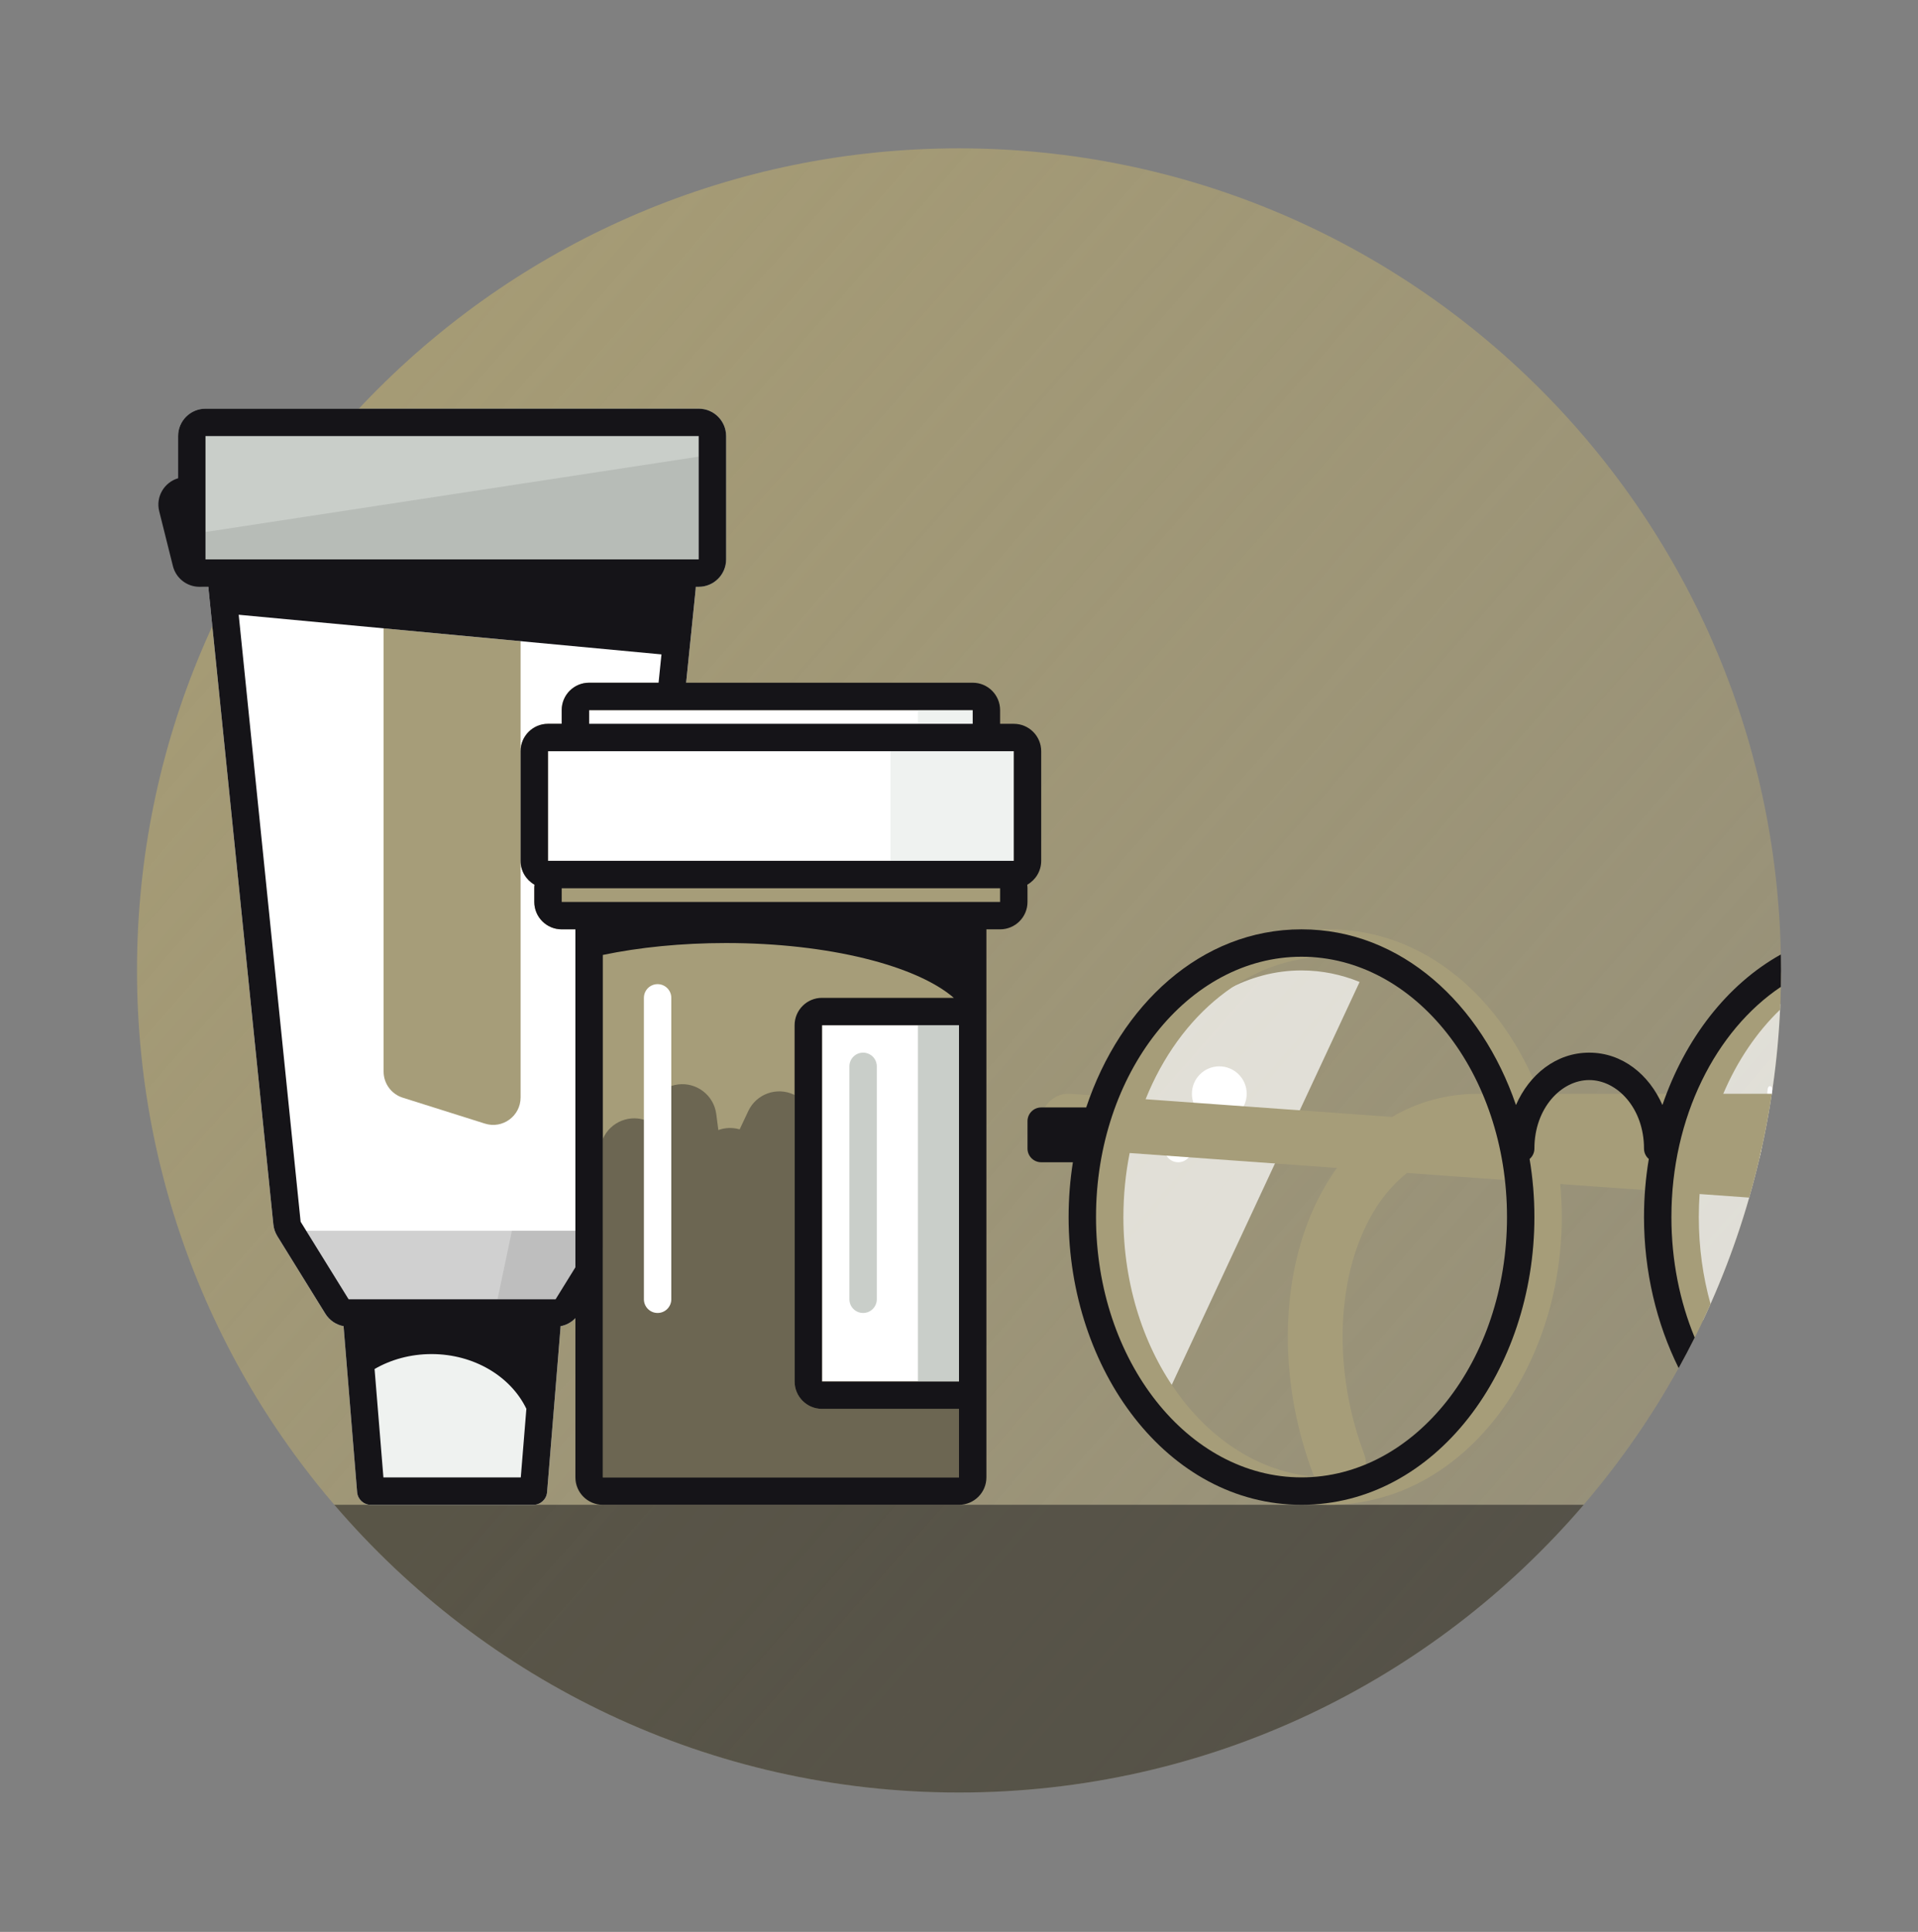 <svg width="140" height="141" viewBox="0 0 140 141" fill="none" xmlns="http://www.w3.org/2000/svg">
<rect x="0" y="0" width="140" height="141" fill="#808080" stroke="none"/>
<path d="M130 70.828C130 103.965 103.137 130.828 70 130.828C36.863 130.828 10 103.965 10 70.828C10 37.691 36.863 10.828 70 10.828C103.137 10.828 130 37.691 130 70.828Z" fill="url(#paint0_linear)"/>
<path d="M115.598 109.828C104.593 122.682 88.248 130.828 70 130.828C51.752 130.828 35.407 122.682 24.403 109.828H115.598Z" fill="#151418" fill-opacity="0.5"/>
<path fill-rule="evenodd" clip-rule="evenodd" d="M48.786 40.828C49.971 40.828 50.896 41.852 50.775 43.031L50.082 49.828H43C41.895 49.828 41 50.724 41 51.828V52.828H40C38.895 52.828 38 53.724 38 54.828V62.828C38 63.575 38.41 64.227 39.017 64.57C39.006 64.654 39 64.741 39 64.828V65.828C39 66.933 39.895 67.828 41 67.828H42V96.209C41.627 96.6 41.105 96.828 40.553 96.828H25.448C24.755 96.828 24.112 96.47 23.747 95.881L20.242 90.22C20.083 89.962 19.984 89.671 19.953 89.37L15.225 43.031C15.105 41.852 16.03 40.828 17.215 40.828H48.786Z" fill="white"/>
<path d="M13 31.828C13 30.724 13.895 29.828 15 29.828H51C52.105 29.828 53 30.724 53 31.828V40.828C53 41.933 52.105 42.828 51 42.828H15C13.895 42.828 13 41.933 13 40.828V31.828Z" fill="#C9CEC9"/>
<path d="M15 38.828L51 33.328V40.828H15V38.828Z" fill="#151418" fill-opacity="0.1"/>
<path d="M25.088 96.909C25.041 96.327 25.501 95.828 26.085 95.828H39.915C40.499 95.828 40.959 96.327 40.912 96.909L39.932 108.909C39.89 109.428 39.456 109.828 38.935 109.828H27.065C26.544 109.828 26.11 109.428 26.068 108.909L25.088 96.909Z" fill="#EFF2F0"/>
<path d="M36.316 94.828L37.368 89.828H45L41 94.828H36.316Z" fill="#151418" fill-opacity="0.1"/>
<path fill-rule="evenodd" clip-rule="evenodd" d="M28 45.859V78.208C28 79.081 28.566 79.853 29.398 80.115L35.398 82.008C36.687 82.414 38 81.452 38 80.1V46.797L28 45.859Z" fill="#A69D79"/>
<path d="M43.648 89.828H22.352L25.448 94.828H40.553L43.648 89.828Z" fill="#151418" fill-opacity="0.2"/>
<path d="M71 51.828H43V54.828H40V62.828H74V54.828H71V51.828Z" fill="white"/>
<path fill-rule="evenodd" clip-rule="evenodd" d="M73 64.828H41V65.828H44V107.828H70V65.828H73V64.828Z" fill="#A69D79"/>
<rect x="65" y="54.828" width="9" height="8" fill="#EFF2F0"/>
<rect x="67" y="51.828" width="4" height="1" fill="#EFF2F0"/>
<path d="M60 74.828H70V100.828H60V74.828Z" fill="white"/>
<path d="M70 74.828H67V100.828H70V74.828Z" fill="#C9CEC9"/>
<path d="M63 76.828C62.448 76.828 62 77.276 62 77.828V94.828C62 95.38 62.448 95.828 63 95.828C63.552 95.828 64 95.38 64 94.828V77.828C64 77.276 63.552 76.828 63 76.828Z" fill="#C9CEC9"/>
<path d="M44 83.131V107.827H70V102.827H60C58.895 102.827 58 101.932 58 100.827V79.918C57.982 79.909 57.964 79.9 57.946 79.892C56.697 79.304 55.208 79.84 54.62 81.089L53.99 82.427L53.938 82.413C53.422 82.275 52.9 82.308 52.434 82.479L52.281 81.306C52.103 79.937 50.848 78.972 49.479 79.15C48.148 79.323 47.199 80.514 47.31 81.838L47.301 81.834C46.038 81.278 44.562 81.852 44.007 83.116C44.004 83.121 44.002 83.126 44 83.131Z" fill="#A69D79"/>
<path d="M44 83.131V107.827H70V102.827H60C58.895 102.827 58 101.932 58 100.827V79.918C57.982 79.909 57.964 79.9 57.946 79.892C56.697 79.304 55.208 79.84 54.62 81.089L53.99 82.427L53.938 82.413C53.422 82.275 52.9 82.308 52.434 82.479L52.281 81.306C52.103 79.937 50.848 78.972 49.479 79.15C48.148 79.323 47.199 80.514 47.31 81.838L47.301 81.834C46.038 81.278 44.562 81.852 44.007 83.116C44.004 83.121 44.002 83.126 44 83.131Z" fill="#151418" fill-opacity="0.4"/>
<path d="M47 72.828C47 72.276 47.448 71.828 48 71.828C48.552 71.828 49 72.276 49 72.828V94.828C49 95.38 48.552 95.828 48 95.828C47.448 95.828 47 95.38 47 94.828V72.828Z" fill="white"/>
<g opacity="0.7">
<path d="M129.951 73.273C129.621 81.518 127.626 89.335 124.294 96.398C123.464 94.097 123 91.532 123 88.828C123 82.192 125.793 76.394 129.951 73.273Z" fill="white"/>
<path d="M99.241 71.669L85.229 101.719C82.62 98.45 81 93.882 81 88.828C81 78.887 87.268 70.828 95 70.828C96.478 70.828 97.903 71.123 99.241 71.669Z" fill="white"/>
</g>
<path d="M87 79.828C87 78.724 87.895 77.828 89 77.828C90.105 77.828 91 78.724 91 79.828C91 80.933 90.105 81.828 89 81.828C87.895 81.828 87 80.933 87 79.828Z" fill="white"/>
<path d="M85 83.828C85 83.276 85.448 82.828 86 82.828C86.552 82.828 87 83.276 87 83.828C87 84.38 86.552 84.828 86 84.828C85.448 84.828 85 84.38 85 83.828Z" fill="white"/>
<path d="M128 82.828C128.516 82.828 128.673 83.449 128.56 83.954C128.528 84.096 128.496 84.239 128.463 84.381C128.409 84.616 128.241 84.828 128 84.828C127.448 84.828 127 84.38 127 83.828C127 83.276 127.448 82.828 128 82.828Z" fill="white"/>
<path d="M129.031 79.473C129.092 79.137 129.414 79.252 129.365 79.59C129.354 79.663 129.343 79.737 129.332 79.81C129.292 80.08 129 80.101 129 79.828C129 79.707 129.011 79.588 129.031 79.473Z" fill="white"/>
<path fill-rule="evenodd" clip-rule="evenodd" d="M123.623 97.775C122.576 95.023 122 91.976 122 88.828C122 88.216 122.022 87.607 122.065 87.003L113.887 86.415C113.962 87.21 114 88.016 114 88.828C114 99.96 106.804 109.828 97 109.828C87.196 109.828 80 99.96 80 88.828C80 87.185 80.157 85.57 80.456 84.01L77.857 83.823C76.755 83.744 75.926 82.786 76.005 81.685C76.085 80.583 77.042 79.754 78.144 79.833L81.549 80.078C84.172 73 89.903 67.828 97 67.828C104.013 67.828 109.692 72.878 112.357 79.828H123.643C125.027 76.218 127.225 73.121 130 70.978C129.998 71.887 129.975 72.791 129.933 73.691C128.228 75.332 126.809 77.425 125.786 79.828H129.329C128.941 82.412 128.387 84.942 127.68 87.407L124.058 87.147C124.02 87.701 124 88.261 124 88.828C124 91.052 124.302 93.188 124.856 95.171C124.466 96.05 124.054 96.919 123.623 97.775ZM82 88.828C82 87.215 82.159 85.649 82.457 84.154L97.589 85.243C96.725 86.433 96.016 87.77 95.467 89.199C93.436 94.487 93.475 101.244 95.828 107.529C95.861 107.617 95.899 107.701 95.942 107.782C88.152 107.094 82 98.871 82 88.828ZM101.611 81.522L83.621 80.227C86.099 74.056 91.16 69.828 97 69.828C102.714 69.828 107.681 73.874 110.214 79.828H107.979C105.558 79.828 103.429 80.448 101.611 81.522ZM102.706 85.611L111.865 86.27C111.954 87.106 112 87.96 112 88.828C112 98.214 106.628 106.01 99.566 107.551C99.737 107.11 99.753 106.606 99.574 106.127C97.522 100.647 97.561 94.905 99.201 90.633C100.021 88.498 101.206 86.784 102.706 85.611Z" fill="#A69D79"/>
<path fill-rule="evenodd" clip-rule="evenodd" d="M50.786 42.828H51C52.105 42.828 53 41.933 53 40.828V31.828C53 30.724 52.105 29.828 51 29.828H15C13.895 29.828 13 30.724 13 31.828V40.828L13 34.907C12.001 35.198 11.353 36.241 11.621 37.313L12.621 41.313C12.844 42.204 13.644 42.828 14.562 42.828L15.214 42.828C15.214 42.895 15.218 42.963 15.225 43.031L19.953 89.37C19.984 89.671 20.083 89.962 20.242 90.22L23.747 95.881C24.047 96.365 24.536 96.694 25.085 96.795C25.084 96.833 25.085 96.871 25.088 96.909L26.068 108.909C26.11 109.428 26.544 109.828 27.065 109.828H38.935C39.456 109.828 39.89 109.428 39.932 108.909L40.912 96.909C40.915 96.871 40.916 96.833 40.915 96.795C41.329 96.719 41.709 96.513 42 96.209V107.828C42 108.933 42.895 109.828 44 109.828H70C71.105 109.828 72 108.933 72 107.828V67.828H73C74.105 67.828 75 66.933 75 65.828V64.828C75 64.741 74.994 64.654 74.984 64.57C75.59 64.227 76 63.575 76 62.828V54.828C76 53.724 75.105 52.828 74 52.828H73V51.828C73 50.724 72.105 49.828 71 49.828H50.082L50.775 43.031C50.782 42.963 50.786 42.895 50.786 42.828ZM42 67.828V92.49L40.553 94.828H25.448L21.943 89.167L17.423 44.868L48.282 47.761L48.071 49.828H43C41.895 49.828 41 50.724 41 51.828V52.828H40C38.895 52.828 38 53.724 38 54.828V62.828C38 63.575 38.41 64.227 39.017 64.57C39.006 64.654 39 64.741 39 64.828V65.828C39 66.933 39.895 67.828 41 67.828H42ZM51 31.828H15V40.828H51V31.828ZM27.986 107.828L27.341 99.918C28.531 99.23 29.961 98.828 31.5 98.828C34.617 98.828 37.291 100.477 38.422 102.822L38.014 107.828H27.986ZM44 69.698V107.828H70V102.828H60C58.895 102.828 58 101.933 58 100.828V74.828C58 73.724 58.895 72.828 60 72.828H69.621C66.908 70.479 60.488 68.828 53 68.828C49.721 68.828 46.648 69.145 44 69.698ZM70 100.828V74.828H60V100.828H70ZM73 65.828V64.828H41V65.828H73ZM74 54.828V62.828H40V54.828H74ZM71 52.828H43V51.828H71V52.828Z" fill="#151418"/>
<path fill-rule="evenodd" clip-rule="evenodd" d="M130 70.828C130 71.229 129.996 71.629 129.988 72.028C125.237 75.216 122 81.543 122 88.828C122 92.001 122.614 94.993 123.7 97.622C123.325 98.373 122.934 99.115 122.528 99.847C120.912 96.593 120 92.79 120 88.828C120 87.388 120.12 85.969 120.351 84.589C120.136 84.406 120 84.133 120 83.828C120 80.888 118.046 78.828 116 78.828C113.954 78.828 112 80.888 112 83.828C112 84.133 111.864 84.406 111.649 84.589C111.88 85.969 112 87.388 112 88.828C112 99.96 104.804 109.828 95 109.828C85.196 109.828 78 99.96 78 88.828C78 87.471 78.107 86.132 78.313 84.828H76C75.448 84.828 75 84.38 75 83.828V81.828C75 81.276 75.448 80.828 76 80.828H79.285C81.773 73.368 87.655 67.828 95 67.828C102.287 67.828 108.134 73.281 110.655 80.652C111.622 78.433 113.58 76.828 116 76.828C118.42 76.828 120.378 78.433 121.345 80.652C122.988 75.848 126.043 71.859 129.989 69.663C129.996 70.051 130 70.439 130 70.828ZM95 107.828C103.284 107.828 110 99.322 110 88.828C110 78.335 103.284 69.828 95 69.828C86.716 69.828 80 78.335 80 88.828C80 99.322 86.716 107.828 95 107.828Z" fill="#151418"/>
<defs>
<linearGradient id="paint0_linear" x1="10" y1="10.828" x2="137.349" y2="122.443" gradientUnits="userSpaceOnUse">
<stop stop-color="#A89D74"/>
<stop offset="1" stop-color="#A89D74" stop-opacity="0.5"/>
</linearGradient>
</defs>
</svg>
